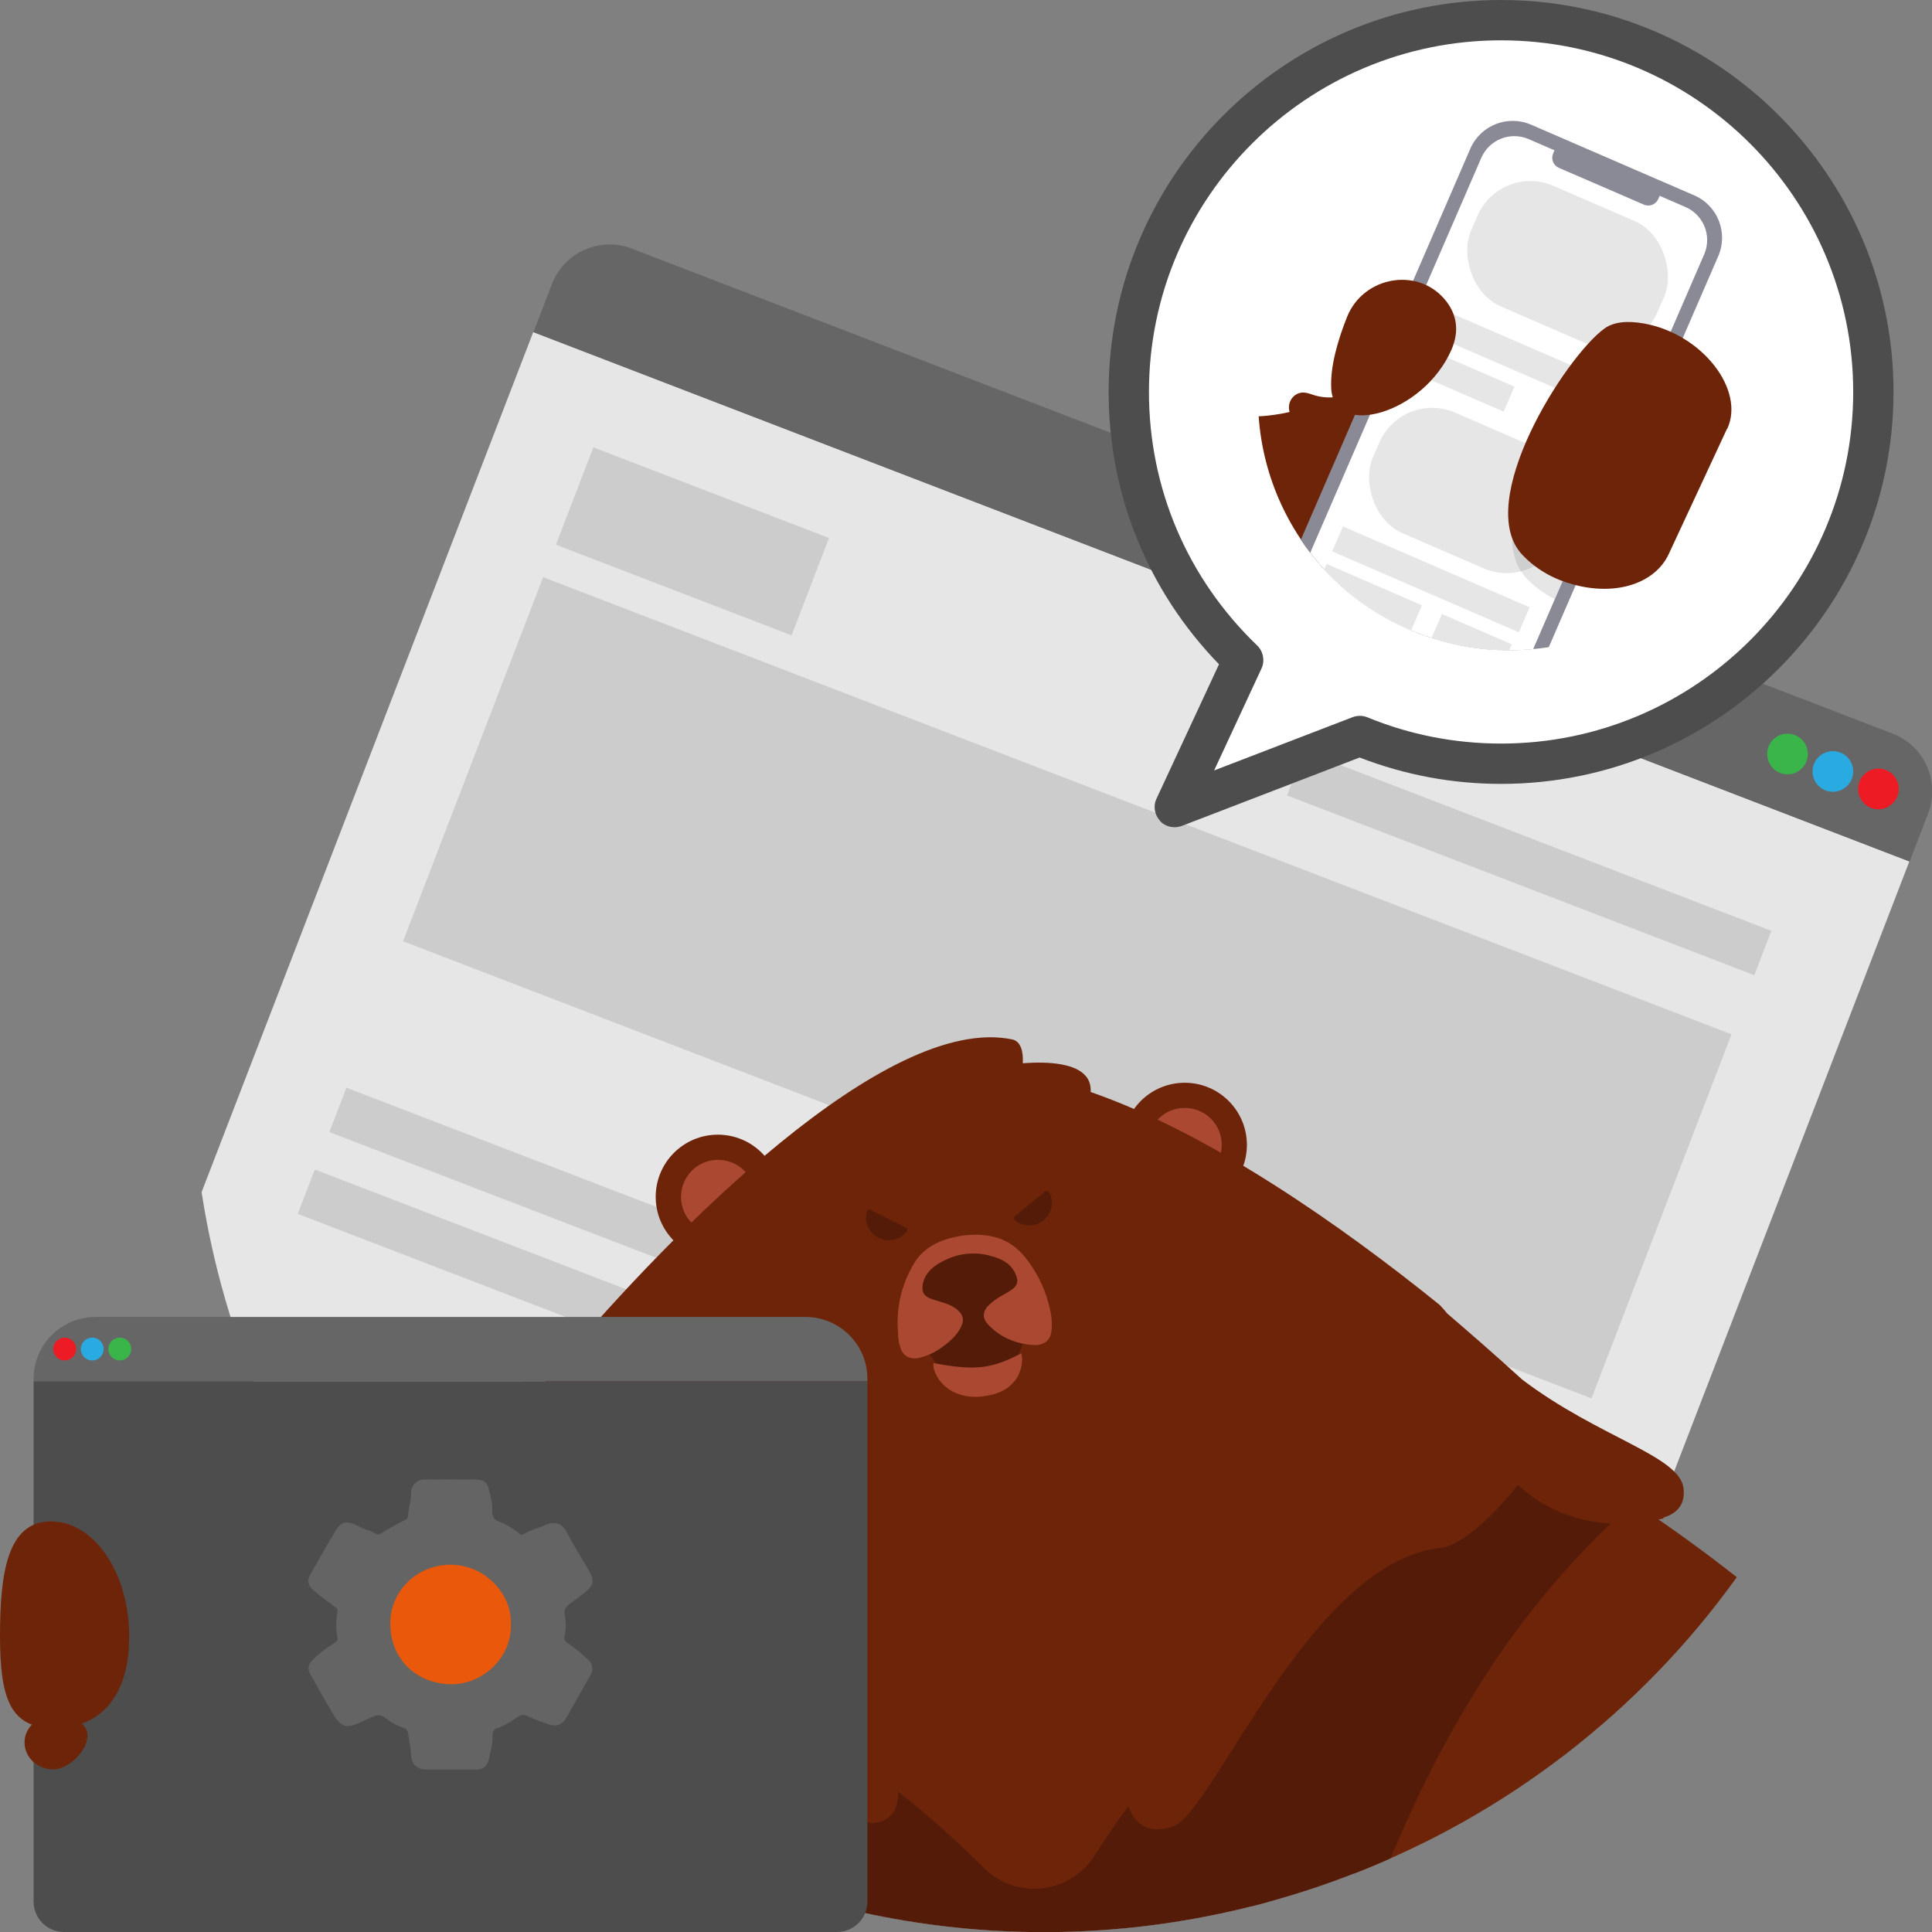 <?xml version="1.0" encoding="UTF-8"?><svg id="Layer_2" data-name="Layer 2" xmlns="http://www.w3.org/2000/svg" viewBox="0 0 115 115"><rect x="0" y="0" width="115" height="115" fill="#808080" stroke="none"/><defs><style>.cls-1 {
        fill: #e6e6e6;
      }

      .cls-2 {
        fill: #ea580c;
      }

      .cls-3 {
        fill: #541c08;
      }

      .cls-4 {
        fill: #4d4d4d;
      }

      .cls-5 {
        fill: #ccc;
      }

      .cls-6 {
        fill: #6e2409;
      }

      .cls-7 {
        fill: #ed1c24;
      }

      .cls-8 {
        fill: #aa4831;
      }

      .cls-9 {
        fill: #fff;
      }

      .cls-10 {
        fill: #39b54a;
      }

      .cls-11 {
        fill: #646464;
      }

      .cls-12 {
        fill: #666;
      }

      .cls-13 {
        fill: #29abe2;
      }

      .cls-14 {
        opacity: 0.1;
      }

      .cls-15 {
        fill: #898a96;
      }</style></defs><g id="Layer_1-2" data-name="Layer 1"><g><g><path class="cls-1" d="M43.92,110.6c17.38,6.69,36.18,3.17,49.79-7.6l19.94-51.72L31.74,19.77l-19.74,51.19c2.67,17.37,14.32,32.88,31.92,39.65Z"/><g><path class="cls-12" d="M33.71,29.01h80.41c2.03,0,3.68,1.65,3.68,3.68v3.06H30.03v-3.06c0-2.03,1.65-3.68,3.68-3.68Z" transform="translate(16.56 -24.38) rotate(21.04)"/><g><circle class="cls-7" cx="111.81" cy="46.96" r="1.21"/><circle class="cls-13" cx="109.1" cy="45.92" r="1.21"/><circle class="cls-10" cx="106.4" cy="44.88" r="1.21"/></g></g></g><rect class="cls-5" x="33.7" y="29.12" width="15.03" height="6.21" transform="translate(14.32 -12.65) rotate(21.04)"/><rect class="cls-5" x="76.12" y="49.97" width="29.8" height="2.83" transform="translate(24.52 -29.26) rotate(21.04)"/><rect class="cls-5" x="17.58" y="78.26" width="75.79" height="2.83" transform="translate(32.31 -14.61) rotate(21.04)"/><rect class="cls-5" x="15.7" y="83.13" width="75.79" height="2.83" transform="translate(33.93 -13.61) rotate(21.04)"/><rect class="cls-5" x="29.56" y="89" width="44.31" height="2.83" transform="translate(35.92 -12.54) rotate(21.04)"/><rect class="cls-5" x="43.6" y="73.57" width="28.12" height="2.83" transform="translate(30.77 -15.71) rotate(21.04)"/><rect class="cls-5" x="25.63" y="47.19" width="75.79" height="23.22" transform="translate(25.35 -18.89) rotate(21.04)"/><path class="cls-5" d="M35.78,107.61l5.61-14.54-26.42-10.17c3.98,10.07,11.16,18.85,20.82,24.71Z"/><path class="cls-5" d="M43.92,111.6c13.79,5.31,28.47,4.19,40.75-1.88l-40.67-15.65-5.76,14.94c1.82.97,3.71,1.83,5.68,2.59Z"/><g><path class="cls-9" d="M89.36,1.2c-12.24,0-22.16,9.91-22.16,22.13,0,6.27,2.61,11.93,6.81,15.95l-4.08,8.76,11.02-4.23c2.59,1.06,5.43,1.65,8.41,1.65,12.24,0,22.16-9.91,22.16-22.13S101.59,1.2,89.36,1.2Z"/><path class="cls-4" d="M69.05,48.86c-.33-.36-.42-.88-.21-1.32l3.72-8c-4.24-4.37-6.57-10.1-6.57-16.21,0-12.86,10.48-23.33,23.36-23.33s23.36,10.47,23.36,23.33c0,12.86-10.48,23.33-23.36,23.33-2.9,0-5.73-.53-8.42-1.57l-10.58,4.07c-.14.05-.29.08-.43.08-.33,0-.65-.13-.88-.38ZM81.4,42.7c2.53,1.04,5.21,1.56,7.95,1.56,11.56,0,20.96-9.39,20.96-20.93,0-11.54-9.4-20.93-20.96-20.93-11.56,0-20.96,9.39-20.96,20.93,0,5.74,2.29,11.1,6.44,15.09.37.36.47.91.26,1.37l-2.82,6.07,8.24-3.17c.14-.05.28-.08.43-.08.16,0,.31.03.46.09Z"/></g><g><path class="cls-6" d="M79.34,34.41c1.44-.9,2.97-1.88,2.97-1.88l1.41-5s1.76-6.75.1-7.73c-3.16,4.89-8.9,4.98-8.9,4.98.25,3.62,1.82,7.07,4.43,9.64Z"/><path class="cls-6" d="M80.79,23.21c-.75.45-1.7.57-2.54.32-.26-.08-.51-.19-.78-.16-.36.04-.66.34-.73.69s.07.73.32.99.61.39.97.41"/><path class="cls-15" d="M83.88,37.47c2.72,1.18,5.59,1.48,8.31,1.05l10.09-23.28c.6-1.39-.04-3.01-1.43-3.61l-9.72-4.21c-1.39-.6-3.01.04-3.61,1.43l-10.09,23.28c1.54,2.29,3.73,4.17,6.45,5.35Z"/><path class="cls-9" d="M83.88,37.47c2.41,1.04,4.94,1.4,7.38,1.17l10.18-23.5c.47-1.09-.03-2.35-1.12-2.82l-9.33-4.04c-1.09-.47-2.35.03-2.82,1.12l-10.18,23.5c1.49,1.94,3.49,3.54,5.9,4.59Z"/><rect class="cls-1" x="87.26" y="11.78" width="12.11" height="7.83" rx="3.43" ry="3.43" transform="translate(13.93 -35.81) rotate(23.43)"/><rect class="cls-1" x="81.41" y="25.28" width="12.11" height="7.83" rx="3.43" ry="3.43" transform="translate(18.82 -32.37) rotate(23.43)"/><rect class="cls-1" x="84.77" y="20.64" width="12.11" height="1.62" transform="translate(16.02 -34.34) rotate(23.43)"/><rect class="cls-1" x="79.12" y="33.67" width="12.11" height="1.62" transform="translate(20.73 -31.02) rotate(23.43)"/><path class="cls-1" d="M84.64,36.03l-5.67-2.46-.14.31c1.37,1.49,3.07,2.72,5.05,3.58.04.02.08.03.12.05l.64-1.48Z"/><path class="cls-1" d="M85.21,37.97c1.53.5,3.09.74,4.63.73l.15-.35-4.16-1.8-.62,1.42Z"/><rect class="cls-1" x="84.02" y="21.74" width="6.06" height="1.62" transform="translate(16.14 -32.75) rotate(23.43)"/><path class="cls-6" d="M80.18,18.87c.98-2.46,4.31-3.02,5.92-.92.57.75.8,1.69.3,2.86-1.66,3.82-6.99,5.32-7.16,2.32-.07-1.3.39-2.88.94-4.26Z"/><g class="cls-14"><path d="M98.97,20.86c-.28-.09-.56-.16-.86-.22-.94-.17-1.78-.13-2.37.29-2.34,1.69-7.84,10.37-4.89,13.48.52.54,1.09.95,1.69,1.25l6.42-14.81Z"/></g><path class="cls-6" d="M102.81,25.53c1.08-2.32-1.48-5.64-4.93-6.27-.94-.17-1.78-.13-2.37.29-2.34,1.69-7.84,10.37-4.89,13.48.9.95,1.99,1.49,3.06,1.77,2.57.69,4.85-.1,5.65-1.82l3.47-7.46Z"/><path class="cls-15" d="M92.66,8.64l-.21.49c-.14.33,0,.71.34.86l5.06,2.19c.33.14.71,0,.86-.34l.21-.49-6.25-2.71Z"/></g><g><g><path class="cls-6" d="M74.82,112.52c-.12.32-.23.64-.34.95.36-.09.71-.18,1.07-.28-.27-.22-.52-.45-.72-.67Z"/><path class="cls-6" d="M80.84,108.66c-.19,1.18-.23,2.11-.23,2.86,8.99-3.51,16.97-9.56,22.77-17.64-7.19-5.66-18.54-12.9-29.72-13.04-18.38-.23-.07,23.84-.07,23.84,0,0,3.12,2.1,7.26,3.98Z"/><path class="cls-6" d="M43.92,111.6s.03.01.05.02c2.72-2.23,4.53-4.15,4.53-4.15,0,0,12.57-27.5-5.32-23.24-7.63,1.82-14.58,7.07-20.04,12.49,5.36,6.45,12.39,11.66,20.78,14.89Z"/></g><path class="cls-3" d="M23.18,96.76s.03.02.04.03c3.28,1.34,6.2,3.47,8.87,6.08,1.57,1.66,2.27,3.02,2.63,4.09,2.85,1.82,5.92,3.39,9.19,4.65,13.09,5.03,26.97,4.29,38.85-.99,3.09-7.3,7.32-14.91,14.57-21.26.61-.54-5.11-1.46-4.45-1.98-4.8-3-5.36-.65-9.07-1.3-12.91,2.06-24.9,4.62-24.9,4.62l-30.18,1.31s-4.05,1.14-2.39,1.5c1.12.24-3.42,2.43-3.27,3.14.03.04.07.08.1.12Z"/><ellipse class="cls-6" cx="42.73" cy="71.24" rx="3.7" ry="3.7"/><path class="cls-8" d="M42.73,73.44c-1.12,0-2.06-.84-2.18-1.96-.13-1.21.74-2.3,1.95-2.43.08,0,.17-.01.25-.01,1.12,0,2.06.84,2.18,1.96.13,1.21-.74,2.3-1.95,2.43-.08,0-.17.01-.25.01Z"/><ellipse class="cls-6" cx="70.52" cy="68.15" rx="3.7" ry="3.7"/><path class="cls-8" d="M70.51,70.35c-1.12,0-2.06-.84-2.18-1.96-.13-1.21.74-2.3,1.95-2.43.08,0,.17-.01.25-.01,1.12,0,2.06.84,2.18,1.96.13,1.21-.74,2.3-1.95,2.43-.08,0-.17.01-.25.01Z"/><path class="cls-6" d="M23.94,97.65c.46-.15.95-.37,1.45-.68.38-.24.71-.46,1-.64,4.13-2.63,11.62,4.56,13.07,4.02.67-.25.92-.78.74-1.53,3.86,1.8,9.81,9.88,11.79,9.69.99-.09,1.5-.75,1.47-1.87,1.71,1.35,3.42,2.86,5.1,4.54,1.91,1.92,5.12,1.57,6.58-.71.66-1.04,1.34-2.03,2.03-2.98.4,1.22,1.32,1.66,2.63,1.24,2.39-.77,8.18-15.73,15.91-16.59,1.94-.22,4.65-3.77,4.65-3.77,0,0,3.06,3.37,8.67,2.01,0,0,0,0,0,0-.01-.01-.03-.03-.04-.04.9-.26,1.33-.86,1.22-1.75-.22-1.94-5.05-3.02-9.6-6.47-1.67-1.52-3.21-2.86-4.46-3.93-.14-.18-.3-.35-.46-.52h0c-5.82-4.7-13.63-10.19-20.77-12.67.02-.37-.07-.7-.3-.96-.6-.7-2.06-.88-3.74-.75.04-.71-.12-1.31-.63-1.42-7.53-1.56-20.33,11.56-26.8,19.17v-.03s-.13.15-.35.44c-.71.84-1.34,1.61-1.87,2.28h0c-.13.2-.24.4-.34.6-.72.96-1.55,2.1-2.46,3.36-2.49,3.14-5.45,5.16-7.06,6.76.81,1.1,1.68,2.17,2.58,3.21Z"/><polygon class="cls-3" points="60.19 76.95 58.71 75.63 57.66 75.74 57.55 75.75 56.5 75.87 55.35 77.49 54.38 79.2 54.59 79.59 56.22 81.83 58.2 81.61 58.31 81.6 60.3 81.38 61.39 78.83 61.51 78.4 60.19 76.95"/><g><path class="cls-3" d="M62.12,72.64c.5-.41.63-1.1.35-1.65-.05-.1-.19-.13-.28-.06l-1.76,1.44c-.09.07-.09.22,0,.29.49.38,1.19.39,1.69-.02Z"/><path class="cls-3" d="M51.6,72.09c-.18.61.09,1.29.69,1.59.59.3,1.3.12,1.69-.39.06-.07.03-.18-.06-.22l-1.14-.57-.97-.49c-.08-.04-.19,0-.21.09Z"/></g><path class="cls-8" d="M53.45,79.4c.02.19.03.38.07.57.03.13.08.26.13.39.18.42.6.58,1.13.45.51-.13.95-.36,1.35-.66.5-.36.92-.77,1.13-1.3.1-.26.07-.51-.12-.73-.23-.27-.55-.44-.91-.56-.24-.08-.5-.15-.74-.23-.47-.15-.63-.37-.58-.79.07-.54.39-.98.91-1.3,1.14-.7,2.36-.82,3.61-.33.59.23.95.63,1.09,1.16.06.21,0,.4-.17.57-.13.12-.29.22-.45.31-.34.19-.68.38-.96.64-.44.42-.51.83-.14,1.23.66.72,1.55,1.15,2.66,1.24.64.05,1.04-.24,1.12-.77.09-.64-.03-1.25-.21-1.86-.27-.93-.71-1.79-1.34-2.58-.48-.6-1.1-1.06-1.97-1.25-.73-.16-1.47-.13-2.21.03-1.07.23-1.92.71-2.43,1.55-.81,1.35-1.09,2.76-.96,4.21Z"/><path class="cls-8" d="M58.53,83.11c2.57-.29,2.37-2.48,2.25-2.55-1.77.92-2.71,1.04-5.19.58-.2.17.41,2.26,2.94,1.98Z"/><path class="cls-3" d="M54.92,76.55c.07-.54.39-.98.91-1.3,1.14-.7,2.36-.82,3.61-.33.59.23.95.63,1.09,1.16.06.21,0,.4-.17.57-.13.12-.29.22-.45.31-.34.19-.68.38-.96.64,0,0,0,0,0,0-.24.23-.54.39-.87.43l-.3.03c-.33.04-.66-.04-.93-.22-.17-.11-.37-.2-.58-.27-.24-.08-.5-.15-.74-.23-.47-.15-.63-.37-.58-.79Z"/></g><g><g><path class="cls-4" d="M2,113.19v-30.98h49.63v30.98c0,1-.81,1.81-1.81,1.81H3.81c-1,0-1.81-.81-1.81-1.81Z"/><g><path class="cls-12" d="M2,78.39h49.63v.14c0,2.03-1.65,3.68-3.68,3.68H5.68c-2.03,0-3.68-1.65-3.68-3.68v-.14h0Z" transform="translate(53.63 160.6) rotate(-180)"/><g><circle class="cls-7" cx="3.85" cy="80.3" r=".68"/><circle class="cls-13" cx="5.49" cy="80.3" r=".68"/><circle class="cls-10" cx="7.13" cy="80.3" r=".68"/></g></g></g><g><ellipse class="cls-2" cx="27.19" cy="96.89" rx="4.9" ry="4.85"/><path class="cls-11" d="M35.2,99.62c-.5.87-.99,1.75-1.49,2.63-.24.41-.6.55-1.05.39-.42-.14-.83-.3-1.23-.48-.24-.11-.43-.1-.65.06-.37.26-.74.51-1.19.65-.19.06-.28.19-.27.41.02.5-.11.98-.23,1.46-.1.41-.34.59-.76.59-.96,0-1.93,0-2.89,0-.66,0-.94-.3-.98-.95-.02-.42-.11-.84-.18-1.26-.02-.14-.12-.23-.28-.28-.4-.13-.77-.34-1.08-.59-.24-.2-.44-.18-.68-.09-.29.12-.58.26-.86.39-.72.33-1.06.26-1.48-.41-.51-.82-.96-1.67-1.44-2.51-.2-.35-.05-.63.19-.87.38-.38.83-.69,1.28-.98.12-.08.19-.15.16-.3-.1-.52-.1-1.04,0-1.56.03-.14-.04-.18-.14-.26-.43-.32-.86-.63-1.27-.98-.27-.23-.44-.55-.23-.92.49-.86.97-1.73,1.49-2.58.34-.56.6-.73,1.35-.36.2.1.4.22.6.25.28.05.51.38.79.21.46-.29.93-.56,1.42-.8.11-.05.18-.12.19-.24.02-.47.19-.91.18-1.39-.01-.42.34-.77.74-.78,1.06-.01,2.12-.01,3.18,0,.31,0,.58.13.67.45.12.46.27.93.24,1.41-.02.38.14.56.46.67.42.14.78.4,1.13.66.08.06.13.14.24.07.41-.24.87-.35,1.29-.54.58-.27,1.02-.14,1.32.42.37.71.79,1.39,1.2,2.08.51.84.46,1.05-.33,1.66-.23.18-.46.35-.7.52-.25.17-.36.36-.29.68.08.39.08.8-.01,1.19-.05.21,0,.35.2.48.36.24.7.52,1.02.81.2.18.44.35.42.69,0,.09,0,.19-.06.3ZM26.74,93.14c-1.99.04-3.54,1.63-3.51,3.55.03,2.06,1.52,3.49,3.53,3.56,1.99.07,3.73-1.64,3.65-3.57.07-1.8-1.55-3.58-3.67-3.54Z"/></g></g><g><path class="cls-6" d="M3.21,102.87c2.57,0,4.48-1.67,4.48-5.46,0-3.79-2.08-6.85-4.66-6.85S0,93.6,0,97.38s.64,5.48,3.21,5.48Z"/><path class="cls-6" d="M3.16,105.32c.94,0,2.05-1.12,2.05-2.01s-1.12-1.19-2.05-1.19-1.7.72-1.7,1.6.76,1.6,1.7,1.6Z"/></g></g></g></svg>